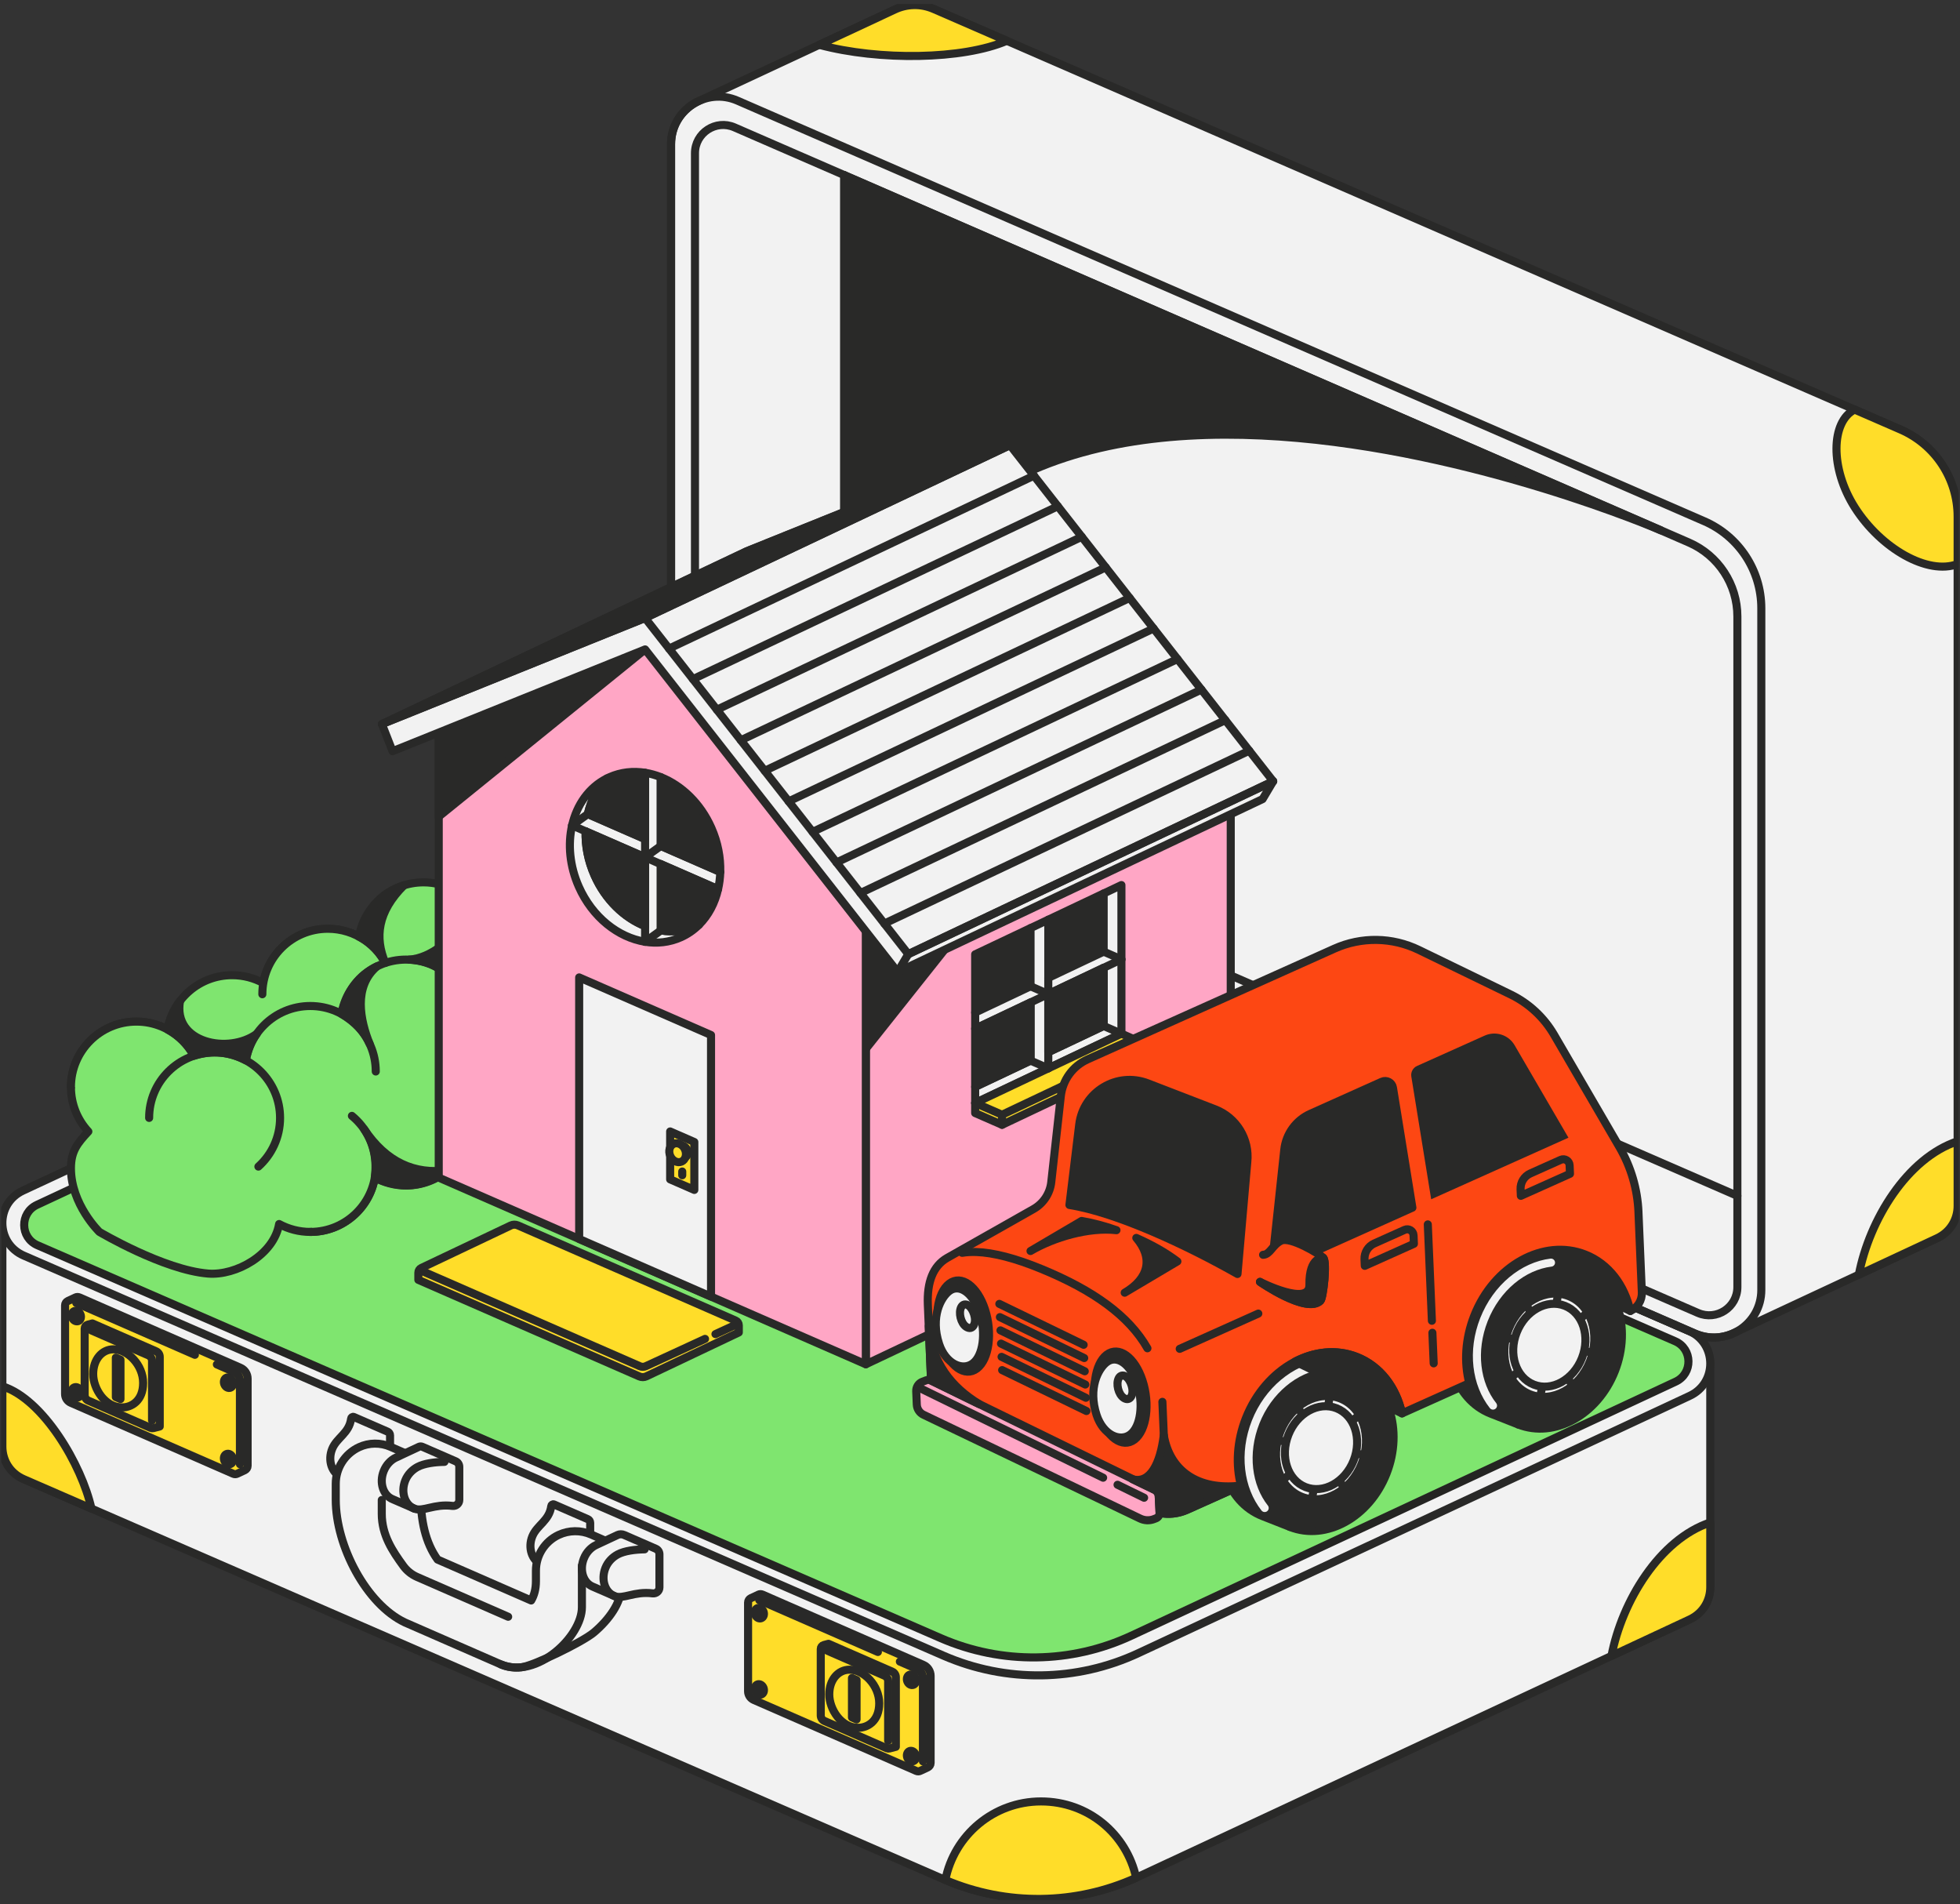 <svg width="243" height="236" viewBox="0 0 243 236" fill="none" xmlns="http://www.w3.org/2000/svg">
<rect x="0" y="0" width="243" height="236" fill="#333333" stroke="none"/>
<g clip-path="url(#clip0_1_1606)">
<path d="M212.039 168.988V196.699C212.049 198.307 211.2 199.923 209.491 200.725L141.149 232.613C133.512 236.179 124.709 236.294 116.977 232.93L2.949 183.343C1.193 182.579 0.304 180.953 0.294 179.322V151.612C0.284 150.004 1.133 148.388 2.841 147.586L71.181 115.698C78.823 112.134 87.624 112.017 95.355 115.38L209.382 164.97C211.137 165.734 212.026 167.36 212.036 168.991L212.039 168.988Z" fill="#F2F2F2" stroke="#292928" stroke-linecap="round" stroke-linejoin="round"/>
<path d="M2.949 155.633L116.975 205.222C124.706 208.584 133.51 208.469 141.149 204.903L209.491 173.014C212.938 171.406 212.873 166.483 209.386 164.968L95.36 115.378C87.628 112.016 78.825 112.131 71.186 115.698L2.841 147.586C-0.605 149.194 -0.54 154.117 2.946 155.633H2.949Z" fill="#F2F2F2" stroke="#292928" stroke-linecap="round" stroke-linejoin="round"/>
<path d="M4.652 154.351L116.632 203.05C124.197 206.339 132.808 206.226 140.282 202.737L207.748 171.256C209.893 170.254 209.853 167.19 207.683 166.246L95.702 117.548C88.138 114.259 79.527 114.371 72.052 117.86L4.584 149.342C2.439 150.343 2.479 153.407 4.649 154.351H4.652Z" fill="#7FE56F" stroke="#242422" stroke-linecap="round" stroke-linejoin="round"/>
<path d="M115.034 219.058C115.232 218.965 115.377 218.768 115.377 218.523V207.72C115.377 207.135 115.029 206.606 114.495 206.371L94.524 197.645C94.359 197.573 94.187 197.583 94.042 197.65L93.085 198.097C92.888 198.19 92.746 198.387 92.746 198.632V209.628C92.746 210.095 93.023 210.519 93.452 210.706L113.601 219.51C113.766 219.582 113.941 219.572 114.085 219.505L115.037 219.06L115.034 219.058Z" fill="#FFDD29" stroke="#292928" stroke-linecap="round" stroke-linejoin="round"/>
<path d="M111.066 207.889V216.518L110.277 216.725C110.167 216.752 110.052 216.745 109.95 216.7L102.208 213.316C101.936 213.196 101.758 212.927 101.758 212.629V204.386C101.758 204.158 101.911 203.961 102.13 203.904L102.715 203.749L110.616 207.203C110.889 207.322 111.066 207.592 111.066 207.889Z" fill="#FFDD29" stroke="#292928" stroke-linecap="round" stroke-linejoin="round"/>
<path d="M111.565 205.954L113.718 206.893C114.148 207.08 114.425 207.505 114.425 207.972V218.323" stroke="#292928" stroke-linecap="round" stroke-linejoin="round"/>
<path d="M94.132 198.337L108.841 204.763" stroke="#292928" stroke-linecap="round" stroke-linejoin="round"/>
<path d="M94.389 200.575C94.674 200.463 94.795 200.093 94.659 199.749C94.524 199.405 94.183 199.217 93.898 199.33C93.613 199.442 93.492 199.812 93.628 200.155C93.763 200.499 94.104 200.687 94.389 200.575Z" fill="#292928" stroke="#292928" stroke-linecap="round" stroke-linejoin="round"/>
<path d="M94.39 210.033C94.675 209.921 94.796 209.551 94.66 209.208C94.525 208.864 94.184 208.676 93.899 208.788C93.614 208.9 93.493 209.27 93.629 209.614C93.764 209.958 94.105 210.146 94.39 210.033Z" fill="#292928" stroke="#292928" stroke-linecap="round" stroke-linejoin="round"/>
<path d="M113.251 208.833C113.536 208.721 113.657 208.351 113.522 208.007C113.386 207.663 113.045 207.475 112.76 207.587C112.476 207.7 112.354 208.069 112.49 208.413C112.625 208.757 112.966 208.945 113.251 208.833Z" fill="#292928" stroke="#292928" stroke-linecap="round" stroke-linejoin="round"/>
<path d="M113.252 218.294C113.536 218.182 113.658 217.812 113.522 217.468C113.387 217.124 113.046 216.936 112.761 217.048C112.476 217.161 112.355 217.53 112.49 217.874C112.626 218.218 112.967 218.406 113.252 218.294Z" fill="#292928" stroke="#292928" stroke-linecap="round" stroke-linejoin="round"/>
<path d="M110.112 215.771V208.391C110.112 208.094 109.935 207.825 109.663 207.705L102.6 204.618" stroke="#292928" stroke-linecap="round" stroke-linejoin="round"/>
<path d="M105.322 206.958C103.919 206.958 102.812 208.207 102.812 210.02C102.812 211.833 104.266 214.16 106.401 214.16C107.552 214.16 109.006 213.344 109.006 211.123C109.006 208.903 107.11 206.958 105.32 206.958H105.322Z" stroke="#292928" stroke-linecap="round" stroke-linejoin="round"/>
<path d="M106.196 208.244L105.627 207.992V212.874L106.196 213.124V208.244Z" fill="#292928" stroke="#292928" stroke-linecap="round" stroke-linejoin="round"/>
<path d="M30.357 182.224C30.554 182.132 30.699 181.935 30.699 181.69V170.886C30.699 170.302 30.352 169.773 29.817 169.538L9.846 160.812C9.681 160.74 9.509 160.75 9.364 160.817L8.408 161.264C8.21 161.356 8.068 161.554 8.068 161.799V172.794C8.068 173.261 8.345 173.686 8.775 173.873L28.923 182.676C29.088 182.749 29.263 182.739 29.408 182.671L30.359 182.227L30.357 182.224Z" fill="#FFDD29" stroke="#292928" stroke-linecap="round" stroke-linejoin="round"/>
<path d="M19.805 168.182V176.81L19.016 177.017C18.906 177.045 18.791 177.037 18.689 176.992L10.947 173.608C10.675 173.489 10.498 173.219 10.498 172.922V164.678C10.498 164.451 10.65 164.253 10.87 164.196L11.454 164.041L19.356 167.495C19.628 167.615 19.805 167.885 19.805 168.182Z" fill="#FFDD29" stroke="#292928" stroke-linecap="round" stroke-linejoin="round"/>
<path d="M26.888 169.121L29.04 170.06C29.47 170.247 29.747 170.672 29.747 171.139V181.49" stroke="#292928" stroke-linecap="round" stroke-linejoin="round"/>
<path d="M9.454 161.504L24.163 167.929" stroke="#292928" stroke-linecap="round" stroke-linejoin="round"/>
<path d="M9.711 163.75C9.995 163.638 10.117 163.268 9.981 162.924C9.846 162.58 9.505 162.392 9.22 162.504C8.935 162.617 8.814 162.986 8.949 163.33C9.085 163.674 9.426 163.862 9.711 163.75Z" fill="#292928" stroke="#292928" stroke-linecap="round" stroke-linejoin="round"/>
<path d="M9.712 173.208C9.996 173.096 10.117 172.726 9.982 172.382C9.847 172.038 9.506 171.851 9.221 171.963C8.936 172.075 8.815 172.445 8.95 172.789C9.086 173.133 9.427 173.32 9.712 173.208Z" fill="#292928" stroke="#292928" stroke-linecap="round" stroke-linejoin="round"/>
<path d="M28.575 172.008C28.86 171.895 28.981 171.526 28.846 171.182C28.71 170.838 28.37 170.65 28.085 170.762C27.8 170.874 27.679 171.244 27.814 171.588C27.95 171.932 28.29 172.12 28.575 172.008Z" fill="#292928" stroke="#292928" stroke-linecap="round" stroke-linejoin="round"/>
<path d="M28.574 181.471C28.859 181.359 28.98 180.989 28.845 180.645C28.709 180.301 28.369 180.113 28.084 180.226C27.799 180.338 27.678 180.708 27.813 181.051C27.949 181.395 28.289 181.583 28.574 181.471Z" fill="#292928" stroke="#292928" stroke-linecap="round" stroke-linejoin="round"/>
<path d="M18.849 176.061V168.681C18.849 168.384 18.672 168.114 18.399 167.994L11.337 164.908" stroke="#292928" stroke-linecap="round" stroke-linejoin="round"/>
<path d="M14.062 167.248C12.658 167.248 11.552 168.496 11.552 170.309C11.552 172.122 13.005 174.45 15.14 174.45C16.292 174.45 17.745 173.633 17.745 171.413C17.745 169.193 15.85 167.248 14.059 167.248H14.062Z" stroke="#292928" stroke-linecap="round" stroke-linejoin="round"/>
<path d="M14.936 168.534L14.364 168.282V173.164L14.936 173.414V168.534Z" fill="#292928" stroke="#292928" stroke-linecap="round" stroke-linejoin="round"/>
<path d="M140.862 232.748C133.365 236.149 124.782 236.252 117.202 233.03C118.293 227.479 123.188 223.288 129.062 223.288C134.936 223.288 139.663 227.336 140.862 232.748Z" fill="#FFDD29" stroke="#292928" stroke-linecap="round" stroke-linejoin="round"/>
<path d="M212.039 188.71V196.701C212.049 198.31 211.202 199.925 209.491 200.727L199.789 205.255C201.088 198.474 205.763 190.8 212.039 188.71Z" fill="#FFDD29" stroke="#292928" stroke-linecap="round" stroke-linejoin="round"/>
<path d="M11.337 186.992L2.946 183.343C1.19 182.579 0.301 180.956 0.294 179.322V171.83C5.344 173.414 10.139 181.58 11.337 186.992Z" fill="#FFDD29" stroke="#292928" stroke-linecap="round" stroke-linejoin="round"/>
<path d="M73.171 190.146V188.755C73.171 188.555 73.054 188.375 72.871 188.298L68.693 186.48C68.541 186.412 68.369 186.512 68.346 186.677C68.104 188.5 66.583 189.009 66.001 190.423C65.419 191.836 65.939 193.435 67.14 193.907L69.66 194.998" fill="#F2F2F2"/>
<path d="M73.171 190.146V188.755C73.171 188.555 73.054 188.375 72.871 188.298L68.693 186.48C68.541 186.412 68.369 186.512 68.346 186.677C68.104 188.5 66.583 189.009 66.001 190.423C65.419 191.836 65.939 193.435 67.14 193.907L69.66 194.998" stroke="#292928" stroke-linecap="round" stroke-linejoin="round"/>
<path d="M48.358 179.305V177.914C48.358 177.714 48.24 177.534 48.058 177.457L43.88 175.639C43.727 175.571 43.555 175.671 43.533 175.836C43.291 177.659 41.77 178.169 41.188 179.582C40.606 180.996 41.125 182.594 42.327 183.066L44.846 184.157" fill="#F2F2F2"/>
<path d="M48.358 179.305V177.914C48.358 177.714 48.24 177.534 48.058 177.457L43.88 175.639C43.727 175.571 43.555 175.671 43.533 175.836C43.291 177.659 41.77 178.169 41.188 179.582C40.606 180.996 41.125 182.594 42.327 183.066L44.846 184.157" stroke="#292928" stroke-linecap="round" stroke-linejoin="round"/>
<path d="M69.268 190.251C67.545 191.055 66.444 192.786 66.444 194.686V195.985C66.444 196.969 66.226 197.753 65.854 198.38L54.252 193.31C52.743 191.217 52.159 188.47 52.159 185.381V182.599C52.159 181.607 51.572 180.708 50.66 180.311L48.423 179.335C47.172 178.788 45.746 178.805 44.509 179.382C42.751 180.204 41.627 181.967 41.627 183.907V185.89C41.627 191.664 45.451 198.842 50.178 201.094L62.113 206.309C62.925 206.648 63.774 206.746 64.621 206.661C66.081 206.511 72.19 203.554 73.628 202.345C75.571 200.712 76.97 198.614 76.97 196.974V193.442C76.97 192.451 76.383 191.552 75.471 191.155L73.294 190.203C72.005 189.641 70.539 189.659 69.266 190.253L69.268 190.251Z" fill="#F2F2F2" stroke="#292928" stroke-linecap="round" stroke-linejoin="round"/>
<path d="M47.331 185.925V187.633C47.331 190.276 48.67 192.261 50.001 194.092C50.438 194.691 51.027 195.165 51.706 195.463L63.002 200.397" stroke="#292928" stroke-linecap="round" stroke-linejoin="round"/>
<path d="M72.145 194.062V199.226C72.145 202.86 66.543 208.162 62.113 206.309" stroke="#292928" stroke-linecap="round" stroke-linejoin="round"/>
<path d="M81.757 192.651V196.761C81.757 197.216 81.355 197.555 80.903 197.498C78.643 197.213 77.267 198.265 76.196 197.84C76.141 197.82 76.088 197.795 76.038 197.77L73.518 196.679C72.317 196.207 71.808 194.646 72.38 193.195C72.692 192.401 73.264 191.804 73.913 191.504L76.555 190.268C76.815 190.146 77.115 190.143 77.377 190.258L81.31 191.969C81.582 192.086 81.757 192.356 81.757 192.651Z" fill="#F2F2F2" stroke="#292928" stroke-linecap="round" stroke-linejoin="round"/>
<path d="M79.919 192.041C78.751 192.056 77.419 192.226 76.593 192.666C75.961 193.003 75.371 193.562 75.057 194.356C74.485 195.807 74.994 197.368 76.196 197.84" stroke="#292928" stroke-linecap="round" stroke-linejoin="round"/>
<path d="M56.943 181.81V185.92C56.943 186.375 56.541 186.714 56.089 186.657C53.829 186.372 52.453 187.424 51.382 186.999C51.327 186.979 51.274 186.954 51.224 186.929L48.705 185.838C47.503 185.366 46.994 183.805 47.566 182.354C47.878 181.56 48.45 180.963 49.099 180.663L51.944 179.332C52.073 179.272 52.223 179.27 52.353 179.327L56.494 181.128C56.766 181.245 56.941 181.515 56.941 181.81H56.943Z" fill="#F2F2F2" stroke="#292928" stroke-linecap="round" stroke-linejoin="round"/>
<path d="M55.103 181.2C53.934 181.215 52.603 181.385 51.776 181.825C51.145 182.162 50.555 182.721 50.24 183.515C49.669 184.966 50.178 186.527 51.379 186.999" stroke="#292928" stroke-linecap="round" stroke-linejoin="round"/>
<path d="M240.189 153.457C241.725 152.741 242.706 151.2 242.706 149.504V64.037C242.706 59.352 239.926 55.114 235.631 53.246L115.771 1.119C114.125 0.403 112.395 0.502 110.951 1.177L86.602 12.537C84.639 13.454 83.198 15.434 83.198 17.874V102.374C83.198 107.059 85.978 111.297 90.273 113.165L210.133 165.29C211.779 166.006 213.51 165.907 214.953 165.232L240.189 153.452V153.457Z" fill="#F2F2F2" stroke="#292928" stroke-linecap="round" stroke-linejoin="round"/>
<path d="M104.67 21.705V92.375C113.591 25.858 205.913 65.733 205.913 65.733L104.67 21.705Z" fill="#292928" stroke="#292928" stroke-linecap="round" stroke-linejoin="round"/>
<path d="M211.289 64.604L91.43 12.477C87.544 10.787 83.198 13.636 83.198 17.874V102.394C83.198 107.067 85.97 111.295 90.256 113.158L210.136 165.292C214.022 166.983 218.367 164.133 218.367 159.895V75.395C218.367 70.71 215.587 66.472 211.292 64.604H211.289Z" stroke="#292928" stroke-linecap="round" stroke-linejoin="round"/>
<path d="M209.394 67.249L91.052 15.784C88.742 14.78 86.163 16.473 86.163 18.99V101.303C86.163 105.77 88.812 109.814 92.91 111.594L210.51 162.737C212.82 163.741 215.4 162.048 215.4 159.531V76.409C215.4 72.433 213.04 68.835 209.394 67.249Z" stroke="#292928" stroke-linecap="round" stroke-linejoin="round"/>
<path d="M104.67 21.705V92.375C104.67 97.047 107.442 101.275 111.728 103.138L215.4 148.225" stroke="#292928" stroke-linecap="round" stroke-linejoin="round"/>
<path d="M242.706 141.458V149.449C242.716 151.057 241.869 152.673 240.159 153.475L230.457 158.002C231.755 151.222 236.43 143.548 242.706 141.458Z" fill="#FFDD29" stroke="#292928" stroke-linecap="round" stroke-linejoin="round"/>
<path d="M124.824 5.058C119.39 7.4 109.008 7.552 101.569 5.557L110.949 1.177C112.395 0.505 114.123 0.405 115.771 1.122L124.822 5.058H124.824Z" fill="#FFDD29" stroke="#292928" stroke-linecap="round" stroke-linejoin="round"/>
<path d="M242.706 64.037V69.911C238.993 71.317 233.206 67.986 229.977 62.931C226.868 58.064 226.993 52.26 229.932 50.767L235.631 53.246C239.927 55.114 242.706 59.352 242.706 64.037Z" fill="#FFDD29" stroke="#292928" stroke-linecap="round" stroke-linejoin="round"/>
<path d="M79.652 121.431C81.208 119.953 82.182 117.865 82.182 115.548C82.182 111.065 78.548 107.431 74.066 107.431C73.169 107.431 72.307 107.579 71.501 107.848C70.125 105.323 67.448 103.613 64.371 103.613C60.36 103.613 57.031 106.522 56.374 110.346C55.225 109.721 53.907 109.367 52.506 109.367C48.495 109.367 45.166 112.276 44.509 116.1C43.361 115.475 42.042 115.121 40.641 115.121C36.63 115.121 33.301 118.03 32.645 121.853C31.496 121.229 30.177 120.874 28.776 120.874C24.765 120.874 21.436 123.784 20.78 127.607C19.631 126.983 18.312 126.628 16.911 126.628C12.429 126.628 8.795 130.262 8.795 134.745C8.795 136.872 9.614 138.808 10.953 140.254C9.614 141.702 8.795 142.679 8.795 144.806C8.795 149.289 12.321 152.696 12.321 152.696C12.321 152.696 20.28 157.418 25.807 157.86C29.263 158.135 33.948 155.54 34.605 151.717C35.754 152.341 37.072 152.696 38.473 152.696C42.484 152.696 45.813 149.786 46.47 145.963C47.619 146.587 48.937 146.942 50.338 146.942C54.349 146.942 57.678 144.032 58.335 140.209C59.483 140.833 60.802 141.188 62.203 141.188C66.214 141.188 69.543 138.278 70.2 134.455C71.348 135.079 72.667 135.434 74.068 135.434C78.551 135.434 82.184 131.8 82.184 127.318C82.184 125 81.213 122.912 79.654 121.434L79.652 121.431Z" fill="#7FE56F" stroke="#292928" stroke-linecap="round" stroke-linejoin="round"/>
<path d="M48.138 120.12C46.917 117.183 44.02 115.121 40.641 115.121C36.158 115.121 32.525 118.754 32.525 123.237" fill="#7FE56F"/>
<path d="M48.138 120.12C46.917 117.183 44.02 115.121 40.641 115.121C36.158 115.121 32.525 118.754 32.525 123.237" stroke="#292928" stroke-linecap="round" stroke-linejoin="round"/>
<path d="M43.63 138.313C45.436 139.802 46.59 142.057 46.59 144.579C46.59 149.062 42.956 152.696 38.473 152.696" fill="#7FE56F"/>
<path d="M43.63 138.313C45.436 139.802 46.59 142.057 46.59 144.579C46.59 149.062 42.956 152.696 38.473 152.696" stroke="#292928" stroke-linecap="round" stroke-linejoin="round"/>
<path d="M43.862 131.955C42.831 130.594 42.219 128.896 42.219 127.058C42.219 122.575 45.853 118.942 50.336 118.942C54.818 118.942 58.452 122.575 58.452 127.058" fill="#7FE56F"/>
<path d="M43.862 131.955C42.831 130.594 42.219 128.896 42.219 127.058C42.219 122.575 45.853 118.942 50.336 118.942C54.818 118.942 58.452 122.575 58.452 127.058" stroke="#292928" stroke-linecap="round" stroke-linejoin="round"/>
<path d="M46.587 132.812C46.587 128.329 42.954 124.695 38.471 124.695C33.988 124.695 30.355 128.329 30.355 132.812" fill="#7FE56F"/>
<path d="M46.587 132.812C46.587 128.329 42.954 124.695 38.471 124.695C33.988 124.695 30.355 128.329 30.355 132.812" stroke="#292928" stroke-linecap="round" stroke-linejoin="round"/>
<path d="M8.795 134.745C8.795 130.262 12.429 126.628 16.911 126.628C21.394 126.628 25.028 130.262 25.028 134.745" fill="#7FE56F"/>
<path d="M8.795 134.745C8.795 130.262 12.429 126.628 16.911 126.628C21.394 126.628 25.028 130.262 25.028 134.745" stroke="#292928" stroke-linecap="round" stroke-linejoin="round"/>
<path d="M18.49 138.566C18.49 134.083 22.123 130.449 26.606 130.449C31.089 130.449 34.722 134.083 34.722 138.566C34.722 140.961 33.686 143.113 32.035 144.599" fill="#7FE56F"/>
<path d="M18.49 138.566C18.49 134.083 22.123 130.449 26.606 130.449C31.089 130.449 34.722 134.083 34.722 138.566C34.722 140.961 33.686 143.113 32.035 144.599" stroke="#292928" stroke-linecap="round" stroke-linejoin="round"/>
<path d="M22.318 124.078C21.399 129.305 28.354 130.686 31.833 128.147C31.119 129.121 30.712 130.234 30.474 131.428C28.467 130.384 26.331 130.145 24.044 130.864C23.257 129.463 22.178 128.366 20.782 127.61C20.974 126.336 21.497 125.162 22.318 124.081V124.078Z" fill="#292928" stroke="#292928" stroke-linecap="round" stroke-linejoin="round"/>
<path d="M42.344 125.677C43.011 122.75 44.524 120.837 46.75 119.773C43.753 122.318 44.669 126.513 45.828 129.378C45.204 127.917 44.027 126.688 42.347 125.677H42.344Z" fill="#292928" stroke="#292928" stroke-linecap="round" stroke-linejoin="round"/>
<path d="M54.209 119.923C54.454 118.417 54.988 117.166 55.872 116.222C55.872 116.222 53.575 118.757 50.735 118.942C52.026 119.014 53.205 119.299 54.209 119.923Z" fill="#292928" stroke="#292928" stroke-linecap="round" stroke-linejoin="round"/>
<path d="M45.139 139.952C47.898 144.067 51.414 145.611 55.55 145.044C52.738 147.144 49.721 147.539 46.467 145.963C46.749 143.813 46.375 141.795 45.139 139.954V139.952Z" fill="#292928" stroke="#292928" stroke-linecap="round" stroke-linejoin="round"/>
<path d="M44.509 116.1C45.316 112.875 47.092 110.663 50.093 109.731C46.789 113.015 46.442 116.209 47.771 119.354C46.989 117.905 45.93 116.784 44.509 116.097V116.1Z" fill="#292928" stroke="#292928" stroke-linecap="round" stroke-linejoin="round"/>
<path d="M152.587 90.911V147.673L107.345 169.101V112.341" fill="#FFA6C5"/>
<path d="M152.587 90.911V147.673L107.345 169.101V112.341" stroke="#292928" stroke-linecap="round" stroke-linejoin="round"/>
<path d="M107.345 104.479V130.007L132.313 98.591L107.345 104.479Z" fill="#292928" stroke="#292928" stroke-linecap="round" stroke-linejoin="round"/>
<path d="M107.345 112.341V169.101L54.394 145.965V89.203L79.979 76.604L107.345 112.341Z" fill="#FFA6C5" stroke="#292928" stroke-linecap="round" stroke-linejoin="round"/>
<path d="M54.394 89.203V101.218L79.979 80.495L54.394 89.203Z" fill="#292928" stroke="#292928" stroke-linecap="round" stroke-linejoin="round"/>
<path d="M71.805 121.152V153.572L88.153 160.715V128.294L71.805 121.152Z" fill="#F2F2F2" stroke="#292928" stroke-linecap="round" stroke-linejoin="round"/>
<path d="M83.085 140.244V146.183L86.082 147.491V141.553L83.085 140.244Z" fill="#FFDD29" stroke="#292928" stroke-linecap="round" stroke-linejoin="round"/>
<path d="M89.027 110.213C89.184 109.529 89.276 108.81 89.299 108.078L81.922 104.854V96.326C81.285 96.071 80.633 95.889 79.976 95.784V104.005L72.874 100.901C73.266 99.18 74.073 97.649 75.239 96.488C73.006 97.612 71.513 99.754 70.928 102.304C70.391 104.649 70.624 107.339 71.76 109.904C73.438 113.692 76.655 116.204 79.979 116.734C81.467 116.971 82.978 116.811 84.384 116.189C85.248 115.807 86.012 115.275 86.659 114.629C86.549 114.681 86.442 114.734 86.33 114.783C84.926 115.405 83.415 115.568 81.924 115.328V107.107L89.027 110.211V110.213ZM79.979 114.791C77.389 113.757 75.054 111.539 73.708 108.5C72.904 106.687 72.552 104.814 72.604 103.038L79.981 106.26V114.791H79.979Z" fill="#F2F2F2" stroke="#292928" stroke-linecap="round" stroke-linejoin="round"/>
<path d="M89.027 110.213C88.635 111.934 87.831 113.467 86.659 114.629C86.549 114.684 86.442 114.736 86.33 114.786C84.926 115.408 83.415 115.57 81.924 115.33V107.109L89.027 110.213Z" fill="#292928" stroke="#292928" stroke-linecap="round" stroke-linejoin="round"/>
<path d="M89.299 108.078L81.922 104.854V96.326C84.512 97.355 86.847 99.575 88.195 102.614C88.999 104.427 89.349 106.303 89.296 108.078H89.299Z" fill="#292928" stroke="#292928" stroke-linecap="round" stroke-linejoin="round"/>
<path d="M79.979 95.784V104.005L72.876 100.901C73.269 99.18 74.075 97.649 75.241 96.488C75.349 96.43 75.461 96.378 75.574 96.328C76.977 95.706 78.488 95.546 79.979 95.784Z" fill="#292928" stroke="#292928" stroke-linecap="round" stroke-linejoin="round"/>
<path d="M79.979 116.736V114.791" stroke="#292928" stroke-linecap="round" stroke-linejoin="round"/>
<path d="M79.979 106.263V104.005" stroke="#292928" stroke-linecap="round" stroke-linejoin="round"/>
<path d="M70.928 102.307H70.931L72.604 103.038" fill="#292928"/>
<path d="M70.928 102.307H70.931L72.604 103.038" stroke="#292928" stroke-linecap="round" stroke-linejoin="round"/>
<path d="M81.924 107.112L79.979 106.263" stroke="#292928" stroke-linecap="round" stroke-linejoin="round"/>
<path d="M79.979 106.26L81.924 104.857" stroke="#292928" stroke-linecap="round" stroke-linejoin="round"/>
<path d="M70.928 102.307L72.874 100.901" stroke="#292928" stroke-linecap="round" stroke-linejoin="round"/>
<path d="M79.979 116.736L81.924 115.333" stroke="#292928" stroke-linecap="round" stroke-linejoin="round"/>
<path d="M79.979 106.263V114.794C77.389 113.76 75.054 111.542 73.708 108.503C72.904 106.69 72.552 104.817 72.604 103.041L79.981 106.263H79.979Z" fill="#292928" stroke="#292928" stroke-linecap="round" stroke-linejoin="round"/>
<ellipse cx="72.604" cy="103.038" rx="0.125" ry="0.125" fill="#292928"/>
<path d="M156.535 99.048L157.849 96.838L125.221 55.177L92.591 68.323L47.349 89.753L48.665 93.112L79.979 80.495L111.293 120.477L156.535 99.048Z" fill="#F2F2F2" stroke="#292928" stroke-linecap="round" stroke-linejoin="round"/>
<path d="M157.849 96.838L112.609 118.267L79.979 76.604L47.349 89.753" stroke="#292928" stroke-linecap="round" stroke-linejoin="round"/>
<path d="M112.609 118.267L111.293 120.477" stroke="#292928" stroke-linecap="round" stroke-linejoin="round"/>
<path d="M125.221 55.177L79.979 76.604" stroke="#292928" stroke-linecap="round" stroke-linejoin="round"/>
<path d="M128.188 58.963L82.946 80.393" stroke="#292928" stroke-linecap="round" stroke-linejoin="round"/>
<path d="M131.152 62.751L85.91 84.181" stroke="#292928" stroke-linecap="round" stroke-linejoin="round"/>
<path d="M134.119 66.537L88.877 87.967" stroke="#292928" stroke-linecap="round" stroke-linejoin="round"/>
<path d="M137.086 70.326L91.844 91.755" stroke="#292928" stroke-linecap="round" stroke-linejoin="round"/>
<path d="M140.052 74.114L94.811 95.541" stroke="#292928" stroke-linecap="round" stroke-linejoin="round"/>
<path d="M143.019 77.9L97.777 99.33" stroke="#292928" stroke-linecap="round" stroke-linejoin="round"/>
<path d="M145.984 81.689L100.742 103.116" stroke="#292928" stroke-linecap="round" stroke-linejoin="round"/>
<path d="M148.951 85.475L103.709 106.904" stroke="#292928" stroke-linecap="round" stroke-linejoin="round"/>
<path d="M151.918 89.263L106.676 110.69" stroke="#292928" stroke-linecap="round" stroke-linejoin="round"/>
<path d="M154.884 93.049L109.643 114.479" stroke="#292928" stroke-linecap="round" stroke-linejoin="round"/>
<path d="M157.849 96.838L112.609 118.267" stroke="#292928" stroke-linecap="round" stroke-linejoin="round"/>
<path d="M92.591 68.323L47.349 89.753L79.979 76.604L125.221 55.177L92.591 68.323Z" fill="#292928" stroke="#292928" stroke-linecap="round" stroke-linejoin="round"/>
<path d="M84.908 143.48C85.236 143.334 85.359 142.895 85.184 142.5C85.008 142.104 84.6 141.901 84.272 142.046C83.944 142.191 83.821 142.63 83.997 143.026C84.172 143.422 84.58 143.625 84.908 143.48Z" fill="#FFDD29" stroke="#292928" stroke-linecap="round" stroke-linejoin="round"/>
<path d="M84.499 143.981C85.002 143.758 85.191 143.084 84.922 142.476C84.652 141.869 84.026 141.557 83.523 141.78C83.02 142.003 82.83 142.677 83.1 143.284C83.369 143.892 83.996 144.204 84.499 143.981Z" fill="#FFDD29" stroke="#292928" stroke-linecap="round" stroke-linejoin="round"/>
<path d="M84.706 145.295C84.824 145.243 84.869 145.084 84.805 144.94C84.741 144.796 84.593 144.722 84.475 144.775C84.356 144.827 84.312 144.987 84.376 145.13C84.439 145.274 84.587 145.348 84.706 145.295Z" fill="#292928"/>
<path d="M84.584 145.211V145.676" stroke="#292928" stroke-linecap="round" stroke-linejoin="round"/>
<path d="M91.597 165.157L80.139 170.597C79.864 170.726 79.544 170.731 79.265 170.609L51.866 158.639V157.745C51.866 157.498 52.009 157.273 52.231 157.168L63.324 151.899C63.599 151.769 63.918 151.764 64.198 151.884L91.214 163.689C91.447 163.791 91.597 164.021 91.597 164.273V165.152V165.157Z" fill="#FFDD29" stroke="#292928" stroke-linecap="round" stroke-linejoin="round"/>
<path d="M87.411 165.956L80.079 169.335C79.839 169.445 79.567 169.448 79.325 169.343L52.536 157.638" stroke="#292928" stroke-linecap="round" stroke-linejoin="round"/>
<path d="M90.962 164.321L88.702 165.362" stroke="#292928" stroke-linecap="round" stroke-linejoin="round"/>
<path d="M127.766 115.038V122.251L120.9 125.502V118.29L127.766 115.038Z" fill="#292928" stroke="#292928" stroke-linecap="round" stroke-linejoin="round"/>
<path d="M136.834 110.745V117.955L129.966 121.207V113.997L136.834 110.745Z" fill="#292928" stroke="#292928" stroke-linecap="round" stroke-linejoin="round"/>
<path d="M136.833 110.745V117.958L129.968 121.209V113.997L127.766 115.041V122.253L120.903 125.505V127.505L127.766 124.253V131.466L120.903 134.717V136.718L139.034 128.129V109.704L136.833 110.748V110.745ZM136.833 127.168L129.968 130.419V123.207L136.833 119.955V127.168Z" fill="#F2F2F2" stroke="#292928" stroke-linecap="round" stroke-linejoin="round"/>
<path d="M127.766 124.253V131.463L120.9 134.715V127.502L127.766 124.253Z" fill="#292928" stroke="#292928" stroke-linecap="round" stroke-linejoin="round"/>
<path d="M136.834 119.958V127.168L129.966 130.419V123.21L136.834 119.958Z" fill="#292928" stroke="#292928" stroke-linecap="round" stroke-linejoin="round"/>
<path d="M142.365 129.585V130.831L124.232 139.42L120.9 137.964V136.715L142.365 129.585Z" fill="#FFDD29" stroke="#292928" stroke-linecap="round" stroke-linejoin="round"/>
<path d="M139.031 128.127L142.365 129.585L124.232 138.174L120.9 136.715L139.031 128.127Z" fill="#FFDD29" stroke="#292928" stroke-linecap="round" stroke-linejoin="round"/>
<path d="M124.232 139.42V138.174" stroke="#292928" stroke-linecap="round" stroke-linejoin="round"/>
<path d="M129.966 123.21V121.207" stroke="#292928" stroke-linecap="round" stroke-linejoin="round"/>
<path d="M129.966 132.422V130.419" stroke="#292928" stroke-linecap="round" stroke-linejoin="round"/>
<path d="M139.031 118.914L136.833 119.958" stroke="#292928" stroke-linecap="round" stroke-linejoin="round"/>
<path d="M129.966 123.209L127.766 124.253" stroke="#292928" stroke-linecap="round" stroke-linejoin="round"/>
<path d="M129.966 132.422L127.766 131.463" stroke="#292928" stroke-linecap="round" stroke-linejoin="round"/>
<path d="M139.031 128.127L136.831 127.168" stroke="#292928" stroke-linecap="round" stroke-linejoin="round"/>
<path d="M129.966 123.209L127.766 122.25" stroke="#292928" stroke-linecap="round" stroke-linejoin="round"/>
<path d="M139.031 118.914L136.831 117.955" stroke="#292928" stroke-linecap="round" stroke-linejoin="round"/>
<path d="M202.129 162.495L188.886 156.067C191.316 154.801 194.043 154.514 196.535 155.495C199.452 156.644 201.417 159.288 202.129 162.495Z" fill="#292928" stroke="#292928" stroke-linecap="round" stroke-linejoin="round"/>
<path d="M152.255 174.914C154.387 169.498 159.752 166.538 164.232 168.304C164.734 168.501 167.651 169.65 167.651 169.65C171.102 171.975 171.744 177.035 169.851 181.845C168.385 185.568 163.111 188.6 159.927 189.264C159.927 189.264 157.909 188.47 156.508 187.918C152.025 186.152 150.122 180.331 152.255 174.914Z" fill="#292928" stroke="#292928" stroke-linecap="round" stroke-linejoin="round"/>
<path d="M167.648 169.65C172.131 171.416 174.034 177.237 171.901 182.654C169.768 188.07 164.404 191.03 159.924 189.264" fill="#292928"/>
<path d="M167.648 169.65C172.131 171.416 174.034 177.237 171.901 182.654C169.768 188.07 164.404 191.03 159.924 189.264" stroke="#292928" stroke-linecap="round" stroke-linejoin="round"/>
<path d="M156.795 186.919C154.692 184.264 154.138 180.156 155.674 176.26C157.21 172.365 160.559 169.623 163.985 169.198" stroke="#F2F2F2" stroke-linecap="round" stroke-linejoin="round"/>
<path d="M168.817 181.421C170.141 178.058 168.959 174.445 166.177 173.349C163.394 172.254 160.066 174.092 158.742 177.454C157.418 180.816 158.6 184.43 161.383 185.526C164.165 186.621 167.494 184.783 168.817 181.421Z" fill="#F2F2F2" stroke="#292928" stroke-linecap="round" stroke-linejoin="round"/>
<path d="M158.006 178.453L169.569 180.419" stroke="#292928" stroke-linecap="round" stroke-linejoin="round"/>
<path d="M162.544 186.487L164.976 172.427" stroke="#292928" stroke-linecap="round" stroke-linejoin="round"/>
<path d="M166.986 185.084L160.556 173.796" stroke="#292928" stroke-linecap="round" stroke-linejoin="round"/>
<path d="M168.742 175.192L158.763 183.693" stroke="#292928" stroke-linecap="round" stroke-linejoin="round"/>
<path d="M167.823 181.029C168.885 178.332 167.935 175.432 165.702 174.553C163.469 173.674 160.798 175.148 159.736 177.846C158.674 180.543 159.623 183.443 161.856 184.322C164.089 185.201 166.761 183.727 167.823 181.029Z" fill="#F2F2F2" stroke="#292928" stroke-linecap="round" stroke-linejoin="round"/>
<path d="M180.562 162.218C182.695 156.801 188.059 153.842 192.54 155.608C193.041 155.805 195.958 156.954 195.958 156.954C199.41 159.279 200.052 164.338 198.159 169.148C196.693 172.872 191.418 175.903 188.234 176.568C188.234 176.568 186.216 175.774 184.815 175.222C180.333 173.456 178.43 167.635 180.562 162.218Z" fill="#292928" stroke="#292928" stroke-linecap="round" stroke-linejoin="round"/>
<path d="M195.958 156.954C200.441 158.719 202.344 164.541 200.211 169.957C198.078 175.374 192.714 178.333 188.234 176.568" fill="#292928"/>
<path d="M195.958 156.954C200.441 158.719 202.344 164.541 200.211 169.957C198.078 175.374 192.714 178.333 188.234 176.568" stroke="#292928" stroke-linecap="round" stroke-linejoin="round"/>
<path d="M185.103 174.223C183 171.568 182.445 167.46 183.981 163.564C185.55 159.581 188.866 156.926 192.292 156.502" stroke="#F2F2F2" stroke-linecap="round" stroke-linejoin="round"/>
<path d="M197.123 168.723C198.447 165.361 197.265 161.747 194.482 160.652C191.7 159.556 188.371 161.394 187.047 164.757C185.724 168.119 186.906 171.733 189.688 172.828C192.471 173.924 195.799 172.086 197.123 168.723Z" fill="#F2F2F2" stroke="#292928" stroke-linecap="round" stroke-linejoin="round"/>
<path d="M186.313 165.757L197.876 167.722" stroke="#292928" stroke-linecap="round" stroke-linejoin="round"/>
<path d="M190.854 173.793L193.286 159.733" stroke="#292928" stroke-linecap="round" stroke-linejoin="round"/>
<path d="M195.294 172.387L188.863 161.099" stroke="#292928" stroke-linecap="round" stroke-linejoin="round"/>
<path d="M197.05 162.495L187.073 170.996" stroke="#292928" stroke-linecap="round" stroke-linejoin="round"/>
<path d="M196.128 168.332C197.19 165.634 196.241 162.735 194.008 161.856C191.775 160.976 189.104 162.45 188.042 165.148C186.98 167.846 187.929 170.745 190.162 171.624C192.395 172.504 195.066 171.029 196.128 168.332Z" fill="#F2F2F2" stroke="#292928" stroke-linecap="round" stroke-linejoin="round"/>
<path d="M203.136 150.246L203.555 160.185C203.598 161.174 203.031 162.091 202.127 162.495C201.415 159.289 199.45 156.644 196.533 155.495C191.383 153.467 185.222 156.866 182.772 163.09C181.649 165.944 181.501 168.893 182.165 171.448L173.819 175.192C173.108 171.985 171.142 169.34 168.225 168.192C163.076 166.164 156.915 169.563 154.465 175.786C153.341 178.64 153.194 181.59 153.858 184.145L147.193 187.134C145.629 187.836 143.834 187.808 142.29 187.059L117.869 175.204C116.445 174.512 115.516 173.096 115.449 171.513L115.034 161.728C114.915 158.886 115.696 156.926 117.407 155.932L128.133 149.861C129.362 149.167 130.181 147.923 130.336 146.522L131.519 135.873C131.742 133.868 133.008 132.13 134.848 131.306L165.441 117.585C168.78 116.087 172.613 116.144 175.907 117.745L187.293 123.269C189.54 124.361 191.411 126.096 192.669 128.254L200.778 142.182C202.209 144.639 203.018 147.404 203.138 150.243L203.136 150.246Z" fill="#FD4713" stroke="#292928" stroke-linecap="round" stroke-linejoin="round"/>
<path d="M142.258 167.12C139.973 163.112 135.598 159.958 129.132 157.296C125.871 155.952 123.183 155.265 121.063 155.188C120.419 155.165 119.827 155.198 119.288 155.288" stroke="#292928" stroke-linecap="round" stroke-linejoin="round"/>
<path d="M144.633 186.048C144.633 186.048 144.276 177.622 144.113 173.758" stroke="#292928" stroke-linecap="round" stroke-linejoin="round"/>
<path d="M177.438 148.65L174.975 133.438C174.888 132.892 175.178 132.352 175.685 132.125L184.071 128.364C185.432 127.755 187.033 128.269 187.782 129.558L194.455 141.018L177.438 148.65Z" fill="#292928"/>
<path d="M194.645 145.493L188.556 148.223L188.521 147.404C188.486 146.57 188.963 145.795 189.725 145.453L193.499 143.763C194.003 143.535 194.577 143.89 194.6 144.444L194.645 145.493Z" stroke="#292928" stroke-linecap="round" stroke-linejoin="round"/>
<path d="M139.438 160.23L145.972 156.354C144.481 155.228 142.815 154.301 140.879 153.44C142.985 155.907 142.47 158.447 139.441 160.23H139.438Z" fill="#292928" stroke="#292928" stroke-linecap="round" stroke-linejoin="round"/>
<path d="M127.763 155.063L134.099 151.337C135.418 151.567 136.901 151.939 138.419 152.481C134.995 152.096 130.678 153.35 127.763 155.063Z" fill="#292928" stroke="#292928" stroke-linecap="round" stroke-linejoin="round"/>
<path d="M143.032 188.308C142.485 188.507 141.881 188.477 141.356 188.225L114.522 175.371C114.018 175.142 113.686 174.647 113.663 174.095L113.593 172.435C113.571 171.92 113.883 171.448 114.365 171.266L114.845 171.083C115.034 171.011 115.247 171.024 115.429 171.116L143.132 184.659C143.442 184.806 143.644 185.114 143.661 185.456L143.766 187.503C143.781 187.813 143.594 188.098 143.302 188.205L143.03 188.305L143.032 188.308Z" fill="#FFA6C5" stroke="#292928" stroke-linecap="round" stroke-linejoin="round"/>
<path d="M138.552 184.037L141.846 185.646" stroke="#292928" stroke-linecap="round" stroke-linejoin="round"/>
<path d="M114.143 172.102L136.766 183.163" stroke="#292928" stroke-linecap="round" stroke-linejoin="round"/>
<path d="M141.646 171.106C140.694 168.202 138.707 166.776 137.206 167.919C135.707 169.063 135.263 172.345 136.214 175.249C137.166 178.153 139.154 179.579 140.654 178.436C142.153 177.292 142.597 174.01 141.646 171.106Z" fill="#292928" stroke="#292928" stroke-linecap="round" stroke-linejoin="round"/>
<path d="M140.985 171.558C140.173 169.086 138.482 167.872 137.206 168.846C136.172 169.635 134.861 172.045 135.957 175.394C136.769 177.866 138.864 178.773 140.14 177.799C141.417 176.825 141.794 174.033 140.985 171.561V171.558Z" fill="#F2F2F2" stroke="#292928" stroke-linecap="round" stroke-linejoin="round"/>
<path d="M123.897 161.616L134.349 166.688" stroke="#292928" stroke-linecap="round" stroke-linejoin="round"/>
<path d="M123.967 163.257L134.419 168.331" stroke="#292928" stroke-linecap="round" stroke-linejoin="round"/>
<path d="M124.037 164.9L134.488 169.972" stroke="#292928" stroke-linecap="round" stroke-linejoin="round"/>
<path d="M124.105 166.541L134.556 171.613" stroke="#292928" stroke-linecap="round" stroke-linejoin="round"/>
<path d="M124.175 168.182L134.626 173.256" stroke="#292928" stroke-linecap="round" stroke-linejoin="round"/>
<path d="M124.245 169.825L134.696 174.897" stroke="#292928" stroke-linecap="round" stroke-linejoin="round"/>
<path d="M175.106 149.694L172.698 134.817C172.596 134.18 171.914 133.813 171.325 134.078L162.457 138.054C160.666 138.858 159.435 140.551 159.225 142.504L157.614 157.535L175.103 149.691" fill="#292928"/>
<path d="M175.106 149.694L172.698 134.817C172.596 134.18 171.914 133.813 171.325 134.078L162.457 138.054C160.666 138.858 159.435 140.551 159.225 142.504L157.614 157.535L175.103 149.691" stroke="#292928" stroke-linecap="round" stroke-linejoin="round"/>
<path d="M142.306 134.278L150.649 137.497C153.301 138.521 154.937 141.195 154.64 144.022L153.424 157.91C147.073 154.314 138.47 150.296 132.588 149.357L133.802 139.385C134.297 135.319 138.485 132.804 142.306 134.278Z" fill="#292928" stroke="#292928" stroke-linecap="round" stroke-linejoin="round"/>
<path d="M175.295 154.171L169.207 156.901L169.172 156.082C169.137 155.248 169.614 154.474 170.375 154.132L174.149 152.441C174.653 152.214 175.228 152.568 175.25 153.123L175.295 154.171Z" stroke="#292928" stroke-linecap="round" stroke-linejoin="round"/>
<path d="M146.261 167.188L156.006 162.82" stroke="#292928" stroke-linecap="round" stroke-linejoin="round"/>
<path d="M156.597 155.533C157.492 155.498 157.726 154.324 158.84 153.782C159.954 153.24 163.623 155.428 164.057 155.907C164.552 156.454 164.045 160.892 163.71 161.224C162.007 162.917 156.213 158.889 156.213 158.889" fill="#FD4713"/>
<path d="M156.597 155.533C157.492 155.498 157.726 154.324 158.84 153.782C159.954 153.24 163.623 155.428 164.057 155.907C164.552 156.454 164.045 160.892 163.71 161.224C162.007 162.917 156.213 158.889 156.213 158.889" stroke="#292928" stroke-linecap="round" stroke-linejoin="round"/>
<path d="M156.215 158.889C156.215 158.889 162.007 162.917 163.712 161.224C164.047 160.892 164.554 156.454 164.059 155.907C164.059 155.907 162.289 155.717 162.344 159.239C162.389 162.023 156.215 158.889 156.215 158.889Z" fill="#292928" stroke="#292928" stroke-linecap="round" stroke-linejoin="round"/>
<path d="M173.82 175.192L160.576 168.763C163.006 167.497 165.733 167.21 168.226 168.192C171.142 169.34 173.108 171.985 173.82 175.192Z" fill="#292928" stroke="#292928" stroke-linecap="round" stroke-linejoin="round"/>
<path d="M122.119 162.295C121.168 159.391 119.18 157.965 117.679 159.109C116.178 160.253 115.736 163.534 116.687 166.438C117.639 169.343 119.627 170.769 121.128 169.625C122.626 168.481 123.071 165.2 122.119 162.295Z" fill="#292928" stroke="#292928" stroke-linecap="round" stroke-linejoin="round"/>
<path d="M121.458 162.747C120.646 160.275 118.955 159.061 117.679 160.035C116.645 160.824 115.334 163.234 116.431 166.583C117.242 169.056 119.337 169.962 120.614 168.988C121.89 168.014 122.267 165.222 121.458 162.75V162.747Z" fill="#F2F2F2" stroke="#292928" stroke-linecap="round" stroke-linejoin="round"/>
<path d="M139.341 170.514C138.976 170.424 138.704 170.659 138.592 171.118C138.397 171.92 138.822 173.211 139.623 173.406C139.973 173.491 140.258 173.234 140.367 172.782C140.565 171.968 139.995 170.671 139.341 170.512V170.514Z" fill="#F2F2F2" stroke="#292928" stroke-linecap="round" stroke-linejoin="round"/>
<path d="M119.814 161.704C119.45 161.614 119.177 161.848 119.065 162.308C118.87 163.11 119.295 164.401 120.096 164.595C120.446 164.68 120.731 164.423 120.841 163.971C121.038 163.157 120.469 161.861 119.814 161.701V161.704Z" fill="#F2F2F2" stroke="#292928" stroke-linecap="round" stroke-linejoin="round"/>
<path d="M177.019 151.764L177.526 163.711" stroke="#292928" stroke-linecap="round" stroke-linejoin="round"/>
<path d="M177.748 168.988L177.588 165.197" stroke="#292928" stroke-linecap="round" stroke-linejoin="round"/>
<path d="M140.415 183.355C142.565 183.935 143.854 181.45 144.286 177.896C145.013 182.234 148.442 184.784 153.856 184.142L147.19 187.131C146.029 187.633 144.888 187.763 143.764 187.504L143.659 185.456C143.644 185.104 143.434 184.809 143.13 184.659L140.415 183.353V183.355Z" fill="#292928" stroke="#292928" stroke-linecap="round" stroke-linejoin="round"/>
<path d="M115.147 164.368C115.547 168.921 117.934 171.915 121.418 174.048L115.429 171.121L115.147 164.368Z" fill="#292928" stroke="#292928" stroke-linecap="round" stroke-linejoin="round"/>
</g>
<defs>
<clipPath id="clip0_1_1606">
<rect width="242.662" height="235" fill="white" transform="translate(0.169 0.5)"/>
</clipPath>
</defs>
</svg>
